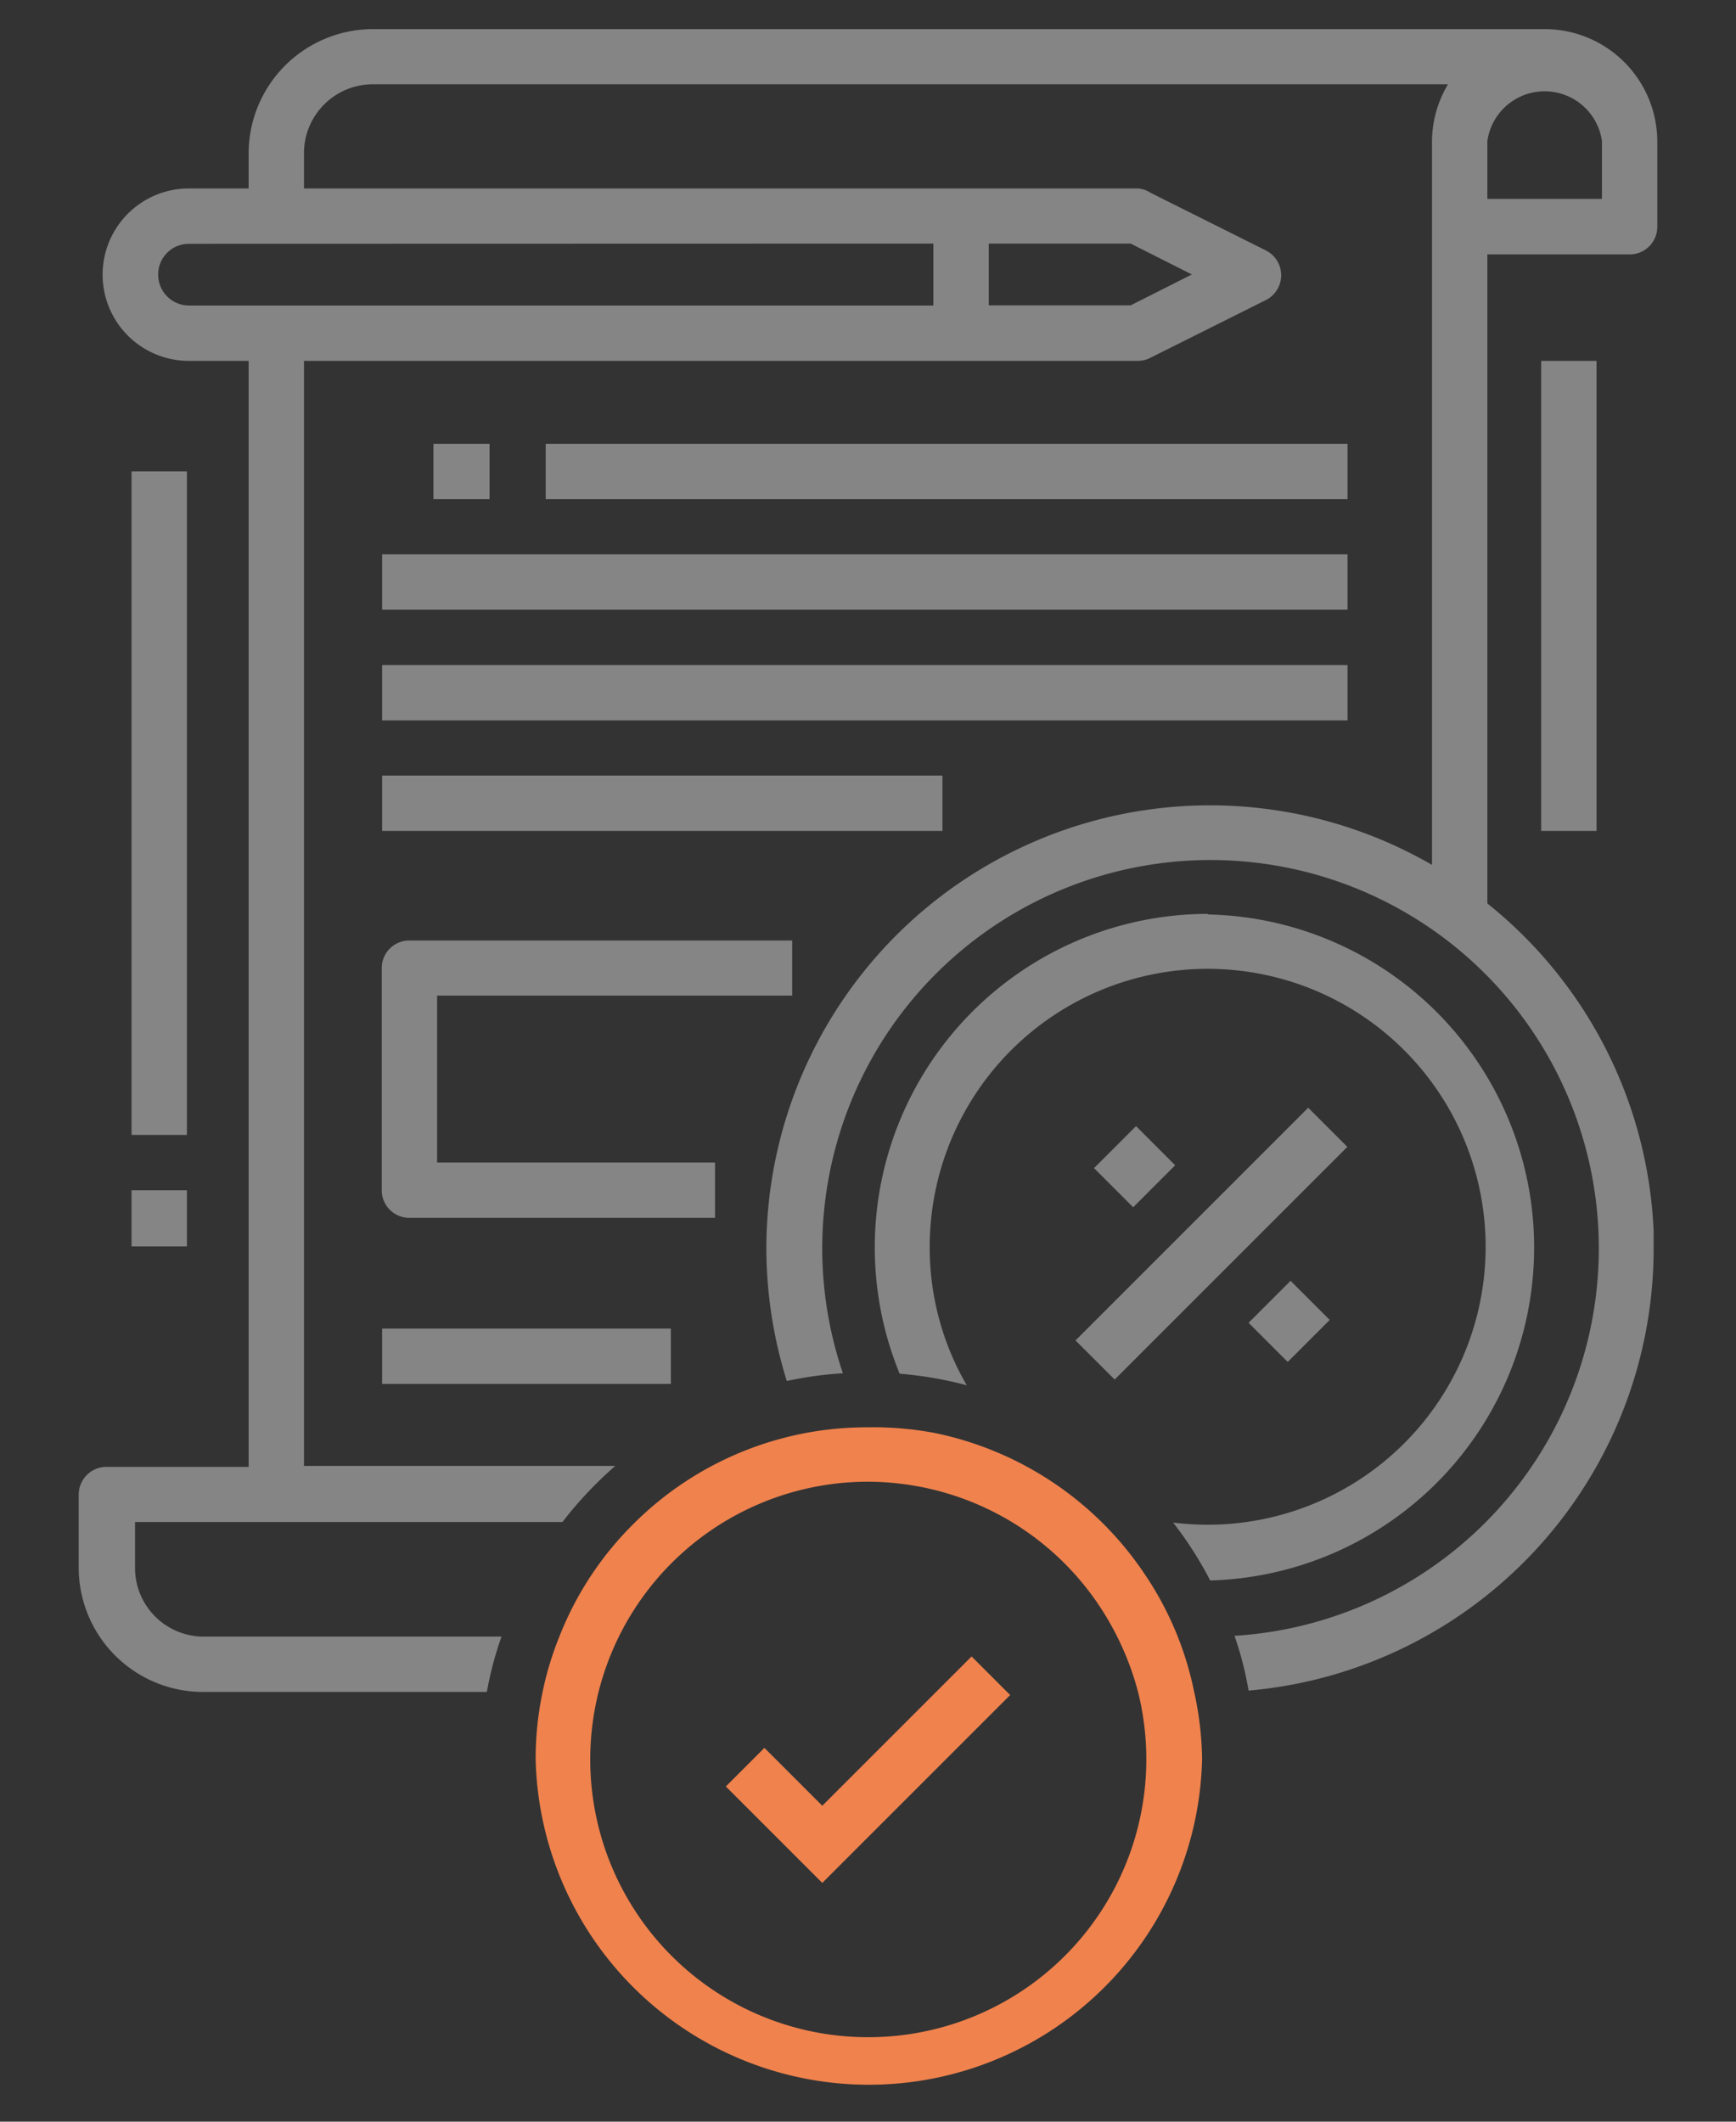 <?xml version="1.0" encoding="utf-8"?>
<svg id="Calque_1" data-name="Calque 1" xmlns="http://www.w3.org/2000/svg" viewBox="0 0 90 110"><rect x="0" y="0" width="90" height="110" fill="#333333" stroke="none"/><defs><style>.cls-1{fill:#fff;opacity:0.4;}.cls-2{fill:#f0824d;}</style></defs><path id="Tracé_662" data-name="Tracé 662" class="cls-1" d="M80.09,1.51H19.33a6.45,6.45,0,0,0-6.44,6.43V9.77H9.79a4.47,4.47,0,0,0,0,8.94h3.1V76.05H5.52a1.44,1.44,0,0,0-1.44,1.43v3.81a6.45,6.45,0,0,0,6.44,6.43H25.24A18.3,18.3,0,0,1,26,84.85H10.52A3.56,3.56,0,0,1,7,81.29V78.91H29.16A20.13,20.13,0,0,1,31.9,76H15.76V18.71H59a1.41,1.41,0,0,0,.64-.16l6-3a1.44,1.44,0,0,0,0-2.56l-6-3A1.4,1.4,0,0,0,59,9.77H15.76V7.94a3.57,3.57,0,0,1,3.57-3.57H75.07a5.8,5.8,0,0,0-.83,3V44.84A23,23,0,0,0,39.73,64.71a23.21,23.21,0,0,0,1.06,6.89,18.53,18.53,0,0,1,2.91-.4A20.13,20.13,0,1,1,64,84.81a17.15,17.15,0,0,1,.73,2.84,23,23,0,0,0,21-22.89c0-.3,0-.61,0-.92a23,23,0,0,0-8.62-17V13.19h7.37a1.43,1.43,0,0,0,1.44-1.43h0V7.35A5.84,5.84,0,0,0,80.09,1.51ZM51.26,12.63h7.36l3.17,1.6-3.17,1.6H51.26Zm-2.87,0v3.21H9.79a1.6,1.6,0,0,1-1.59-1.6h0a1.59,1.59,0,0,1,1.59-1.6Zm34.66-2.32H77.11v-3a3,3,0,0,1,5.94,0Z"/><path id="Tracé_663" data-name="Tracé 663" class="cls-1" d="M62.64,47.38a17.29,17.29,0,0,0-16,23.84,19.93,19.93,0,0,1,3.48.6,14.18,14.18,0,0,1-1.92-7.17,14.41,14.41,0,1,1,14.41,14.4,15.09,15.09,0,0,1-1.79-.11,19.31,19.31,0,0,1,1.92,3,17.27,17.27,0,0,0-.13-34.53ZM48.3,74.27a17.29,17.29,0,0,0,11,7.32A17.27,17.27,0,0,0,48.3,74.27Z"/><rect id="Rectangle_70" data-name="Rectangle 70" class="cls-1" x="54.28" y="63.04" width="17.06" height="2.87" transform="translate(-27.2 63.3) rotate(-45)"/><rect id="Rectangle_71" data-name="Rectangle 71" class="cls-1" x="57.28" y="59.05" width="3.08" height="2.87" transform="translate(-25.54 59.31) rotate(-45)"/><rect id="Rectangle_72" data-name="Rectangle 72" class="cls-1" x="65.3" y="67.07" width="3.08" height="2.87" transform="translate(-28.87 67.33) rotate(-45)"/><path id="Tracé_664" data-name="Tracé 664" class="cls-1" d="M19.79,50.19V61.71a1.43,1.43,0,0,0,1.43,1.43H37.07V60.27H22.66V51.62H41.07V48.76H21.22a1.43,1.43,0,0,0-1.43,1.43Z"/><rect id="Rectangle_73" data-name="Rectangle 73" class="cls-1" x="22.47" y="23.01" width="2.91" height="2.87"/><rect id="Rectangle_74" data-name="Rectangle 74" class="cls-1" x="6.82" y="61.71" width="2.87" height="2.91"/><rect id="Rectangle_75" data-name="Rectangle 75" class="cls-1" x="28.29" y="23.01" width="41.57" height="2.87"/><rect id="Rectangle_76" data-name="Rectangle 76" class="cls-1" x="19.81" y="28.74" width="50.05" height="2.87"/><rect id="Rectangle_77" data-name="Rectangle 77" class="cls-1" x="19.81" y="34.48" width="50.05" height="2.87"/><rect id="Rectangle_78" data-name="Rectangle 78" class="cls-1" x="19.81" y="40.21" width="29.05" height="2.87"/><rect id="Rectangle_79" data-name="Rectangle 79" class="cls-1" x="19.81" y="68.88" width="14.97" height="2.87"/><rect id="Rectangle_80" data-name="Rectangle 80" class="cls-1" x="6.82" y="24.44" width="2.87" height="34.4"/><rect id="Rectangle_81" data-name="Rectangle 81" class="cls-1" x="79.9" y="18.71" width="2.87" height="24.37"/><path id="Tracé_687" data-name="Tracé 687" class="cls-2" d="M61.91,87.72a16.84,16.84,0,0,0-2.58-6.13,17.27,17.27,0,0,0-11-7.32A17,17,0,0,0,45,74h-.15a17.1,17.1,0,0,0-12,5A16.9,16.9,0,0,0,29,84.85a16.42,16.42,0,0,0-.87,2.87,16.83,16.83,0,0,0-.36,3.5,17.28,17.28,0,0,0,34.55,0A16.83,16.83,0,0,0,61.91,87.72ZM45,105.62a14.4,14.4,0,1,1,0-28.8,14.1,14.1,0,0,1,1.73.11,14.43,14.43,0,0,1,10.83,7.25A14.79,14.79,0,0,1,59,87.72a14.41,14.41,0,0,1-14,17.9Z"/><path id="Tracé_689" data-name="Tracé 689" class="cls-2" d="M42.63,97.62l-5-5,2-2,3,3,7.74-7.74,2,2Z"/></svg>